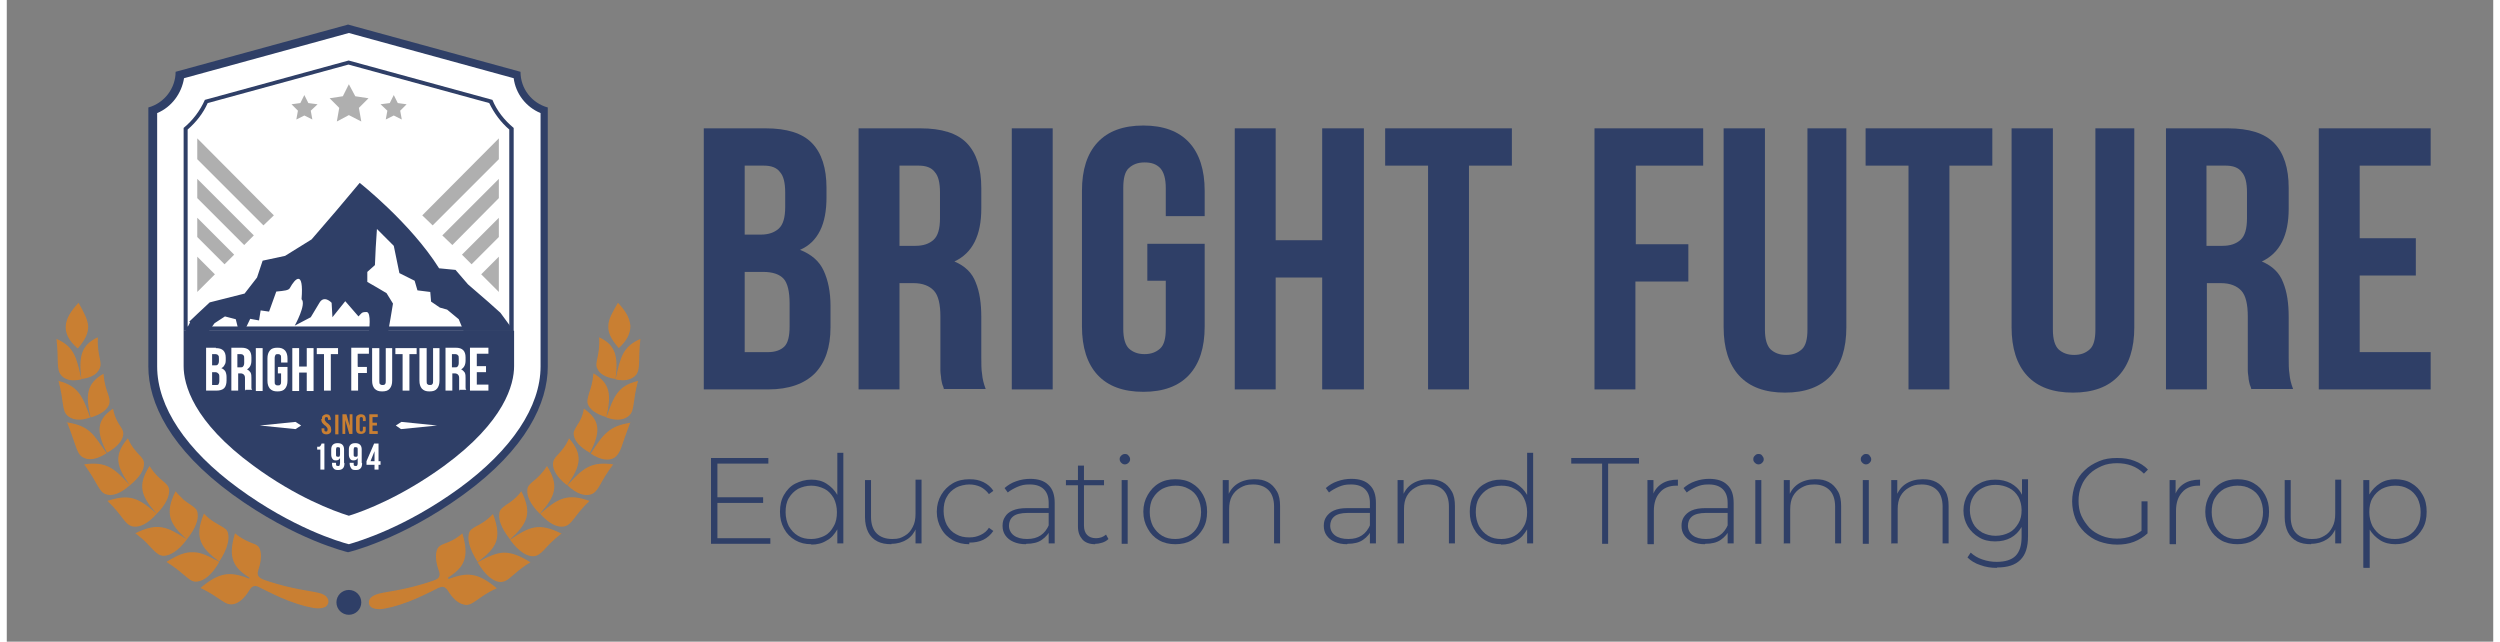 <?xml version="1.0" encoding="UTF-8"?>
<svg width="300" height="77" id="Layer_1" data-name="Layer 1" xmlns="http://www.w3.org/2000/svg" version="1.1" viewBox="0 0 620 160">
  <rect x="0" y="0" width="620" height="160" fill="#808080" stroke="none"/>
  <defs>
    <style>
      .cls-1 {
        fill: #c97f32;
      }

      .cls-1, .cls-2, .cls-3, .cls-4, .cls-5 {
        stroke-width: 0px;
      }

      .cls-2 {
        fill: #2f3f67;
      }

      .cls-3 {
        fill: #c97f32;
      }

      .cls-4 {
        fill: #afafaf;
      }

      .cls-5 {
        fill: #fff;
      }
    </style>
  </defs>
  <g>
    <path class="cls-5" d="M85.2,136.7c-1.8-.4-14-3.8-28.2-14.2-13.3-9.7-20.6-20.8-20.6-31.1V27.5c3.8-1.4,6.4-4.8,6.7-8.8l42.1-11.5,42.1,11.5c.3,4,3,7.5,6.7,8.8v63.9c0,10.4-7.3,21.4-20.6,31.1-14.2,10.4-26.4,13.7-28.2,14.2Z"/>
    <path class="cls-2" d="M85.2,8.2l41.2,11.3c.5,3.9,3.1,7.2,6.7,8.7v63.2c0,10-7.2,20.8-20.2,30.3-13.6,9.9-25.2,13.3-27.6,14-2.4-.6-14.1-4.1-27.6-14-13-9.5-20.2-20.3-20.2-30.3V28.2c3.6-1.5,6.1-4.9,6.7-8.7l41.2-11.3M85.2,6.1l-43.1,11.8c0,4.1-2.8,7.8-6.8,8.9v64.6c0,9,5.4,20.5,21,31.9,15.7,11.4,28.8,14.4,28.8,14.4,0,0,13.1-3,28.8-14.4,15.7-11.4,21-22.9,21-31.9V26.8c-4-1.1-6.8-4.7-6.8-8.9l-43.1-11.8h0Z"/>
  </g>
  <g>
    <path class="cls-3" d="M143.9,101.9c4.2,2.9,4.2,5.9,1.5,11-2.7-1.5-3.8-3.1-4-4.3-.2-.9.2-1.5.8-2.5.6-.9,1.4-2.2,1.7-4.2ZM140.2,109.3c3.6,4.1,2.9,7-.5,11.7-2.6-2-3.5-3.9-3.5-5.2,0-1,.4-1.6,1.2-2.4.8-.9,1.9-2,2.8-4.1ZM128.3,122.5c2.8,5.5,1.5,8.1-2.8,12-2.3-2.9-2.9-5-2.7-6.4.1-1.1.8-1.5,1.7-2.2.5-.3,1.1-.7,1.7-1.2.6-.5,1.4-1.2,2.1-2.2ZM134.7,116.2c3.1,4.9,2.1,7.6-1.8,11.9-2.5-2.5-3.2-4.5-3.1-5.8,0-2.1,2.4-2.1,4.9-6.1ZM146.3,93.1c4.2,2.5,4.5,5.3,3.2,10.9-2.8-.8-4.1-2-4.6-3.2-.3-.9,0-1.6.3-2.8.4-1.1.9-2.6,1.1-5ZM152.6,86.8c-1.9-2.2-2.7-3.8-2.6-5.5,0-1.7,1-3.4,2.4-5.8,1.9,2,3,3.9,3.1,5.8,0,1.8-.8,3.6-2.9,5.5ZM147.7,84.1c4.1,1.9,4.8,4.7,4.1,10.4-2.7-.4-4-1.4-4.5-2.5-.9-1.6.7-3.1.4-7.9ZM158,84.5c-.6,5.4.1,7.4-1.1,9-.9,1-2.5,1.7-5.1,1.1,1.2-5.7,1.9-8.2,6.2-10.1ZM145.3,124.9c-4,3.8-4.3,6.1-6.5,6.4-1.5.2-3.5-.6-5.8-3.2,4.4-3.8,6.7-5.2,12.3-3.2ZM155.5,105.3c-1.1,2.8-1.7,4.7-2.2,6.1-.5,1.4-1,2.2-1.9,2.8-1.3.7-3.2.6-5.8-1.1,1.6-2.4,2.7-4.2,4.2-5.4,1.4-1.2,3.1-1.9,5.8-2.3ZM151.2,115.8c-1.7,2.3-2.6,3.9-3.3,5.2-.7,1.2-1.3,2-2.3,2.3-1.4.4-3.4,0-5.8-2.3,3.9-4.3,5.9-6,11.5-5.2ZM121.2,128.1c1.2,3,1.4,5.2.8,7-.7,1.8-2.2,3.3-4.6,5-2.1-3.3-2.5-5.5-2.2-6.9.2-1.1.9-1.4,1.9-2,1-.5,2.5-1.3,4.1-3ZM157.4,95c-.7,2.6-.9,4.5-1.1,5.8-.2,1.4-.4,2.2-1.2,2.9-1,.9-2.8,1.4-5.6.4,1.9-5.5,3-7.9,7.8-9.1ZM138.4,133c-1.1.8-2,1.6-2.7,2.3-.7.7-1.3,1.3-1.7,1.8-1,1-1.7,1.6-2.8,1.6-1.5,0-3.5-1.1-5.7-4.1,4.8-3.3,7.2-4.4,12.9-1.5ZM122.2,146.7c-2.6,1.1-4,2.3-5.2,3.1-1.2.8-2,1.3-3.2.9-1.2-.3-2.5-1.3-3.8-3.4-.8-1.2-1.5-1.1-2.4-.7-.4.2-2.7,1.4-5.4,2.6-2.7,1.2-5.9,2.2-7.7,2.5-1.8.4-2.9.1-3.5-.2-.6-.4-.7-.9-.7-1.2,0-.3,0-.8.5-1.3.5-.5,1.4-.9,3-1.2,1.7-.3,4.8-.8,7.5-1.5,2.7-.7,5.1-1.5,5.5-1.7.8-.3,1.4-.8,1-2.1-.9-2.4-.9-4.1-.6-5.2.3-1,1-1.4,2.1-1.8,1.1-.4,2.6-1,4.3-2.5,1.8,6,.5,8.5-3.7,11.1h.2c0,.1,0,.3,0,.3,4.6-1.7,7.2-1.8,12.1,2.3ZM130.6,140.2c-2.4,1.4-3.7,2.7-4.8,3.6-1,.9-1.8,1.4-3,1.3-1.5-.2-3.5-1.6-5.4-4.9,2.6-1.4,4.5-2.3,6.5-2.4,2,0,4,.7,6.8,2.5Z"/>
    <path class="cls-3" d="M14.9,105.3c2.7.4,4.4,1.1,5.8,2.3,1.4,1.2,2.5,3,4.2,5.4-2.6,1.7-4.5,1.8-5.8,1.1-1-.5-1.4-1.4-1.9-2.8-.5-1.4-1.1-3.3-2.2-6.1ZM19.2,115.8c5.6-.8,7.6.9,11.5,5.2-2.5,2.2-4.4,2.7-5.8,2.3-1.1-.3-1.6-1.1-2.3-2.3-.7-1.2-1.6-2.9-3.3-5.2ZM32,133c5.6-2.8,8-1.7,12.9,1.5-2.2,3-4.2,4-5.7,4.1-1.1,0-1.8-.6-2.8-1.6-.5-.5-1-1.1-1.7-1.8-.7-.7-1.6-1.4-2.7-2.3ZM25.1,124.9c5.7-1.9,7.9-.6,12.3,3.2-2.3,2.6-4.3,3.4-5.8,3.2-2.2-.3-2.5-2.6-6.5-6.4ZM13,95c4.8,1.3,5.9,3.7,7.8,9.1-2.8,1-4.5.5-5.6-.4-.8-.7-1-1.6-1.2-2.9-.2-1.4-.4-3.2-1.1-5.8ZM17.6,86.8c-2.2-1.9-3-3.7-2.9-5.5.1-1.8,1.2-3.7,3.2-5.8,1.4,2.5,2.3,4.2,2.4,5.9,0,1.7-.7,3.3-2.6,5.5ZM12.4,84.5c4.3,1.9,5,4.4,6.2,10.1-2.6.6-4.2,0-5.1-1.1-1.2-1.6-.5-3.6-1.1-9ZM22.7,84.1c-.2,4.8,1.3,6.2.4,7.9-.5,1.1-1.8,2.2-4.5,2.5-.7-5.7,0-8.5,4.1-10.4ZM35.6,116.2c2.5,4,4.8,4,4.9,6.1,0,1.3-.6,3.3-3.1,5.8-3.9-4.3-4.9-7-1.8-11.9ZM26.5,101.9c.4,2.1,1.1,3.3,1.7,4.2.6.9,1,1.5.8,2.5-.2,1.2-1.3,2.8-4,4.3-2.7-5.1-2.7-8.2,1.5-11ZM30.2,109.3c.9,2.1,2,3.2,2.8,4.1.8.8,1.3,1.4,1.2,2.4,0,1.3-.9,3.1-3.5,5.2-3.4-4.7-4.1-7.5-.5-11.7ZM39.7,140.2c2.8-1.8,4.8-2.6,6.8-2.5,2,0,3.9,1,6.5,2.4-1.9,3.4-3.9,4.7-5.4,4.9-1.2.2-1.9-.4-3-1.3-1.1-.9-2.4-2.1-4.8-3.6ZM24.1,93.1c.2,2.4.7,3.9,1.1,5,.4,1.1.6,1.9.3,2.8-.5,1.2-1.8,2.4-4.6,3.2-1.3-5.6-1-8.5,3.2-10.9ZM42.1,122.5c.7.9,1.5,1.6,2.1,2.2.7.5,1.2.9,1.7,1.2,1,.7,1.6,1.1,1.7,2.2.2,1.4-.4,3.5-2.7,6.4-4.3-3.8-5.6-6.5-2.8-12ZM56.8,132.9c1.8,1.5,3.3,2.1,4.3,2.5,1.1.4,1.8.7,2.1,1.8.3,1.1.3,2.7-.5,5-.4,1.3.2,1.8,1,2.2.4.2,2.8,1,5.5,1.7,2.7.7,5.8,1.2,7.5,1.5,1.7.3,2.6.7,3,1.2.5.5.5,1,.5,1.3,0,.3-.2.8-.7,1.2-.6.3-1.7.6-3.5.2-1.8-.3-5-1.3-7.7-2.5-2.7-1.2-5-2.4-5.4-2.6-.8-.4-1.6-.5-2.3.6-1.3,2.2-2.7,3.3-3.9,3.6-1.2.3-2-.1-3.2-.9-1.2-.8-2.7-1.9-5.2-3.1,4.9-4.1,7.5-4.1,12.2-2.3v-.2s.1,0,.1,0c-4.2-2.6-5.5-5.1-3.7-11.1ZM49.2,128.1c1.6,1.7,3.1,2.4,4.1,3,1,.6,1.7.9,1.9,2,.3,1.4-.1,3.7-2.2,6.9-2.4-1.7-3.9-3.2-4.6-5-.7-1.8-.5-3.9.8-7Z"/>
  </g>
  <g>
    <g>
      <path class="cls-5" d="M44.6,82v-49.9c2.2-1.8,4-4.2,5.2-6.8l35.5-9.7,35.5,9.7c1.2,2.6,3,5,5.2,6.8v49.9H44.6Z"/>
      <path class="cls-2" d="M85.2,16.1l35.1,9.6c1.2,2.5,2.9,4.8,5,6.6v49.1H45.1v-49.1c2.1-1.8,3.9-4.1,5-6.6l35.1-9.6M85.2,15.1l-35.8,9.8c-1.2,2.7-3,5.1-5.3,7v50.6h82.3V31.9c-2.3-1.9-4.2-4.3-5.3-7l-35.8-9.8h0Z"/>
    </g>
    <path class="cls-2" d="M44.1,82.5v8.8c0,4.5,2.3,13.8,17.5,24.9,10.5,7.7,19.8,11.2,23.7,12.4,3.9-1.2,13.1-4.7,23.7-12.4,15.2-11.1,17.5-20.4,17.5-24.9v-8.8H44.1Z"/>
  </g>
  <g>
    <path class="cls-5" d="M52.1,86.8c.9,0,1.5.2,1.9.6.4.4.6,1,.6,1.8v.4c0,.5,0,1-.3,1.4-.2.4-.4.6-.8.8.5.2.8.5,1,.8.2.4.3.9.3,1.4v.9c0,.8-.2,1.5-.6,1.9-.4.4-1.1.6-1.9.6h-2.6v-10.7h2.5ZM51.2,88.3v2.8h.7c.3,0,.6,0,.7-.2.2-.2.3-.5.3-.9v-.6c0-.4,0-.7-.2-.8-.1-.2-.4-.3-.6-.3h-.8ZM51.2,92.7v3.3h1c.3,0,.5,0,.6-.2.1-.2.2-.4.2-.8v-.9c0-.5,0-.8-.3-1-.2-.2-.4-.3-.8-.3h-.7Z"/>
    <path class="cls-5" d="M59.4,97.5c0,0,0-.1,0-.2,0,0,0-.1,0-.2,0,0,0-.2,0-.4,0-.1,0-.3,0-.5v-1.7c0-.5,0-.8-.3-1.1-.2-.2-.5-.3-.8-.3h-.6v4.3h-1.7v-10.7h2.5c.9,0,1.5.2,1.9.6.4.4.6,1,.6,1.8v.8c0,1.1-.4,1.8-1.1,2.2.4.2.7.5.9.8.2.4.2.9.2,1.4v1.6c0,.3,0,.5,0,.7,0,.2,0,.4.2.6h-1.7ZM57.5,88.3v3.3h.7c.3,0,.6,0,.7-.2.2-.2.3-.5.3-.9v-1.1c0-.4,0-.7-.2-.8-.1-.2-.4-.3-.6-.3h-.8Z"/>
    <path class="cls-5" d="M62.1,86.8h1.7v10.7h-1.7v-10.7Z"/>
    <path class="cls-5" d="M67.7,91.5h2.3v3.4c0,.9-.2,1.5-.6,2-.4.5-1,.7-1.9.7s-1.4-.2-1.9-.7c-.4-.5-.6-1.1-.6-2v-5.5c0-.9.2-1.5.6-2,.4-.5,1-.7,1.9-.7s1.4.2,1.9.7c.4.5.6,1.1.6,2v1h-1.6v-1.1c0-.4,0-.7-.2-.8-.2-.2-.4-.2-.6-.2s-.5,0-.6.2-.2.4-.2.8v5.8c0,.4,0,.7.2.8.2.2.4.2.6.2s.5,0,.6-.2c.2-.2.2-.4.2-.8v-2h-.8v-1.5Z"/>
    <path class="cls-5" d="M72.9,97.5h-1.7v-10.7h1.7v4.6h1.9v-4.6h1.7v10.7h-1.7v-4.6h-1.9v4.6Z"/>
    <path class="cls-5" d="M77.4,86.8h5.2v1.5h-1.8v9.1h-1.7v-9.1h-1.8v-1.5Z"/>
    <path class="cls-5" d="M87.6,91.5h2.2v1.5h-2.2v4.4h-1.7v-10.7h4.4v1.5h-2.8v3.2Z"/>
    <path class="cls-5" d="M92.9,86.8v8.2c0,.4,0,.7.2.8.2.2.4.2.6.2s.5,0,.6-.2c.2-.2.2-.4.2-.8v-8.2h1.6v8.1c0,.9-.2,1.5-.6,2-.4.5-1,.7-1.9.7s-1.4-.2-1.9-.7c-.4-.5-.6-1.1-.6-2v-8.1h1.7Z"/>
    <path class="cls-5" d="M97,86.8h5.2v1.5h-1.8v9.1h-1.7v-9.1h-1.8v-1.5Z"/>
    <path class="cls-5" d="M104.7,86.8v8.2c0,.4,0,.7.2.8.2.2.4.2.6.2s.5,0,.6-.2c.2-.2.2-.4.2-.8v-8.2h1.6v8.1c0,.9-.2,1.5-.6,2-.4.5-1,.7-1.9.7s-1.4-.2-1.9-.7c-.4-.5-.6-1.1-.6-2v-8.1h1.7Z"/>
    <path class="cls-5" d="M112.8,97.5c0,0,0-.1,0-.2,0,0,0-.1,0-.2,0,0,0-.2,0-.4,0-.1,0-.3,0-.5v-1.7c0-.5,0-.8-.3-1.1-.2-.2-.5-.3-.8-.3h-.6v4.3h-1.7v-10.7h2.5c.9,0,1.5.2,1.9.6.4.4.6,1,.6,1.8v.8c0,1.1-.4,1.8-1.1,2.2.4.2.7.5.9.8.2.4.2.9.2,1.4v1.6c0,.3,0,.5,0,.7,0,.2,0,.4.2.6h-1.7ZM111,88.3v3.3h.7c.3,0,.6,0,.7-.2.2-.2.3-.5.3-.9v-1.1c0-.4,0-.7-.2-.8-.1-.2-.4-.3-.6-.3h-.8Z"/>
    <path class="cls-5" d="M117.2,91.3h2.3v1.5h-2.3v3.1h2.9v1.5h-4.6v-10.7h4.6v1.5h-2.9v3Z"/>
  </g>
  <g>
    <polygon class="cls-4" points="85.3 21 86.9 24 90.2 24.5 87.8 26.9 88.4 30.3 85.3 28.7 82.3 30.3 82.9 26.9 80.5 24.5 83.8 24 85.3 21"/>
    <g>
      <polygon class="cls-4" points="96.5 23.7 97.5 25.7 99.7 26 98.1 27.6 98.5 29.8 96.5 28.8 94.5 29.8 94.9 27.6 93.2 26 95.5 25.7 96.5 23.7"/>
      <polygon class="cls-4" points="74.2 23.7 75.2 25.7 77.5 26 75.8 27.6 76.2 29.8 74.2 28.8 72.2 29.8 72.6 27.6 71 26 73.2 25.7 74.2 23.7"/>
    </g>
  </g>
  <g>
    <g>
      <g>
        <path class="cls-1" d="M78.6,104.5c0-.4,0-.7.3-.9s.5-.3.8-.3.7.1.8.3.3.5.3.9v.2h-.7v-.2c0-.2,0-.3-.1-.4s-.2-.1-.3-.1-.2,0-.3.1-.1.2-.1.4,0,.3.1.4c0,.1.2.2.3.4.1.1.2.2.4.3.1.1.2.2.4.4.1.1.2.3.3.5,0,.2.1.4.1.6,0,.4,0,.7-.3.9-.2.2-.5.3-.9.3s-.7-.1-.9-.3c-.2-.2-.3-.5-.3-.9v-.3h.7v.3c0,.2,0,.3.1.4,0,0,.2.1.3.1s.2,0,.3-.1c0,0,.1-.2.1-.4s0-.3-.1-.4c0-.1-.2-.2-.3-.4-.1-.1-.2-.2-.4-.3-.1-.1-.2-.2-.4-.4s-.2-.3-.3-.5c0-.2-.1-.4-.1-.6Z"/>
        <path class="cls-1" d="M81.9,103.4h.8v4.9h-.8v-4.9Z"/>
        <path class="cls-1" d="M84.4,104.7v3.5h-.7v-4.9h1l.8,2.9v-2.9h.7v4.9h-.8l-1-3.5Z"/>
        <path class="cls-1" d="M89.5,106.4v.6c0,.4,0,.7-.3.9-.2.2-.5.3-.9.3s-.7-.1-.9-.3c-.2-.2-.3-.5-.3-.9v-2.5c0-.4,0-.7.3-.9s.5-.3.9-.3.7.1.9.3c.2.2.3.5.3.9v.5h-.7v-.5c0-.2,0-.3-.1-.4s-.2-.1-.3-.1-.2,0-.3.1-.1.2-.1.4v2.6c0,.2,0,.3.1.4,0,0,.2.1.3.1s.2,0,.3-.1c0,0,.1-.2.1-.4v-.7h.7Z"/>
        <path class="cls-1" d="M91.2,105.4h1.1v.7h-1.1v1.4h1.3v.7h-2.1v-4.9h2.1v.7h-1.3v1.4Z"/>
      </g>
      <g>
        <path class="cls-5" d="M77.4,111.4c.2,0,.4,0,.5,0,.1,0,.2-.1.3-.2,0,0,.1-.2.2-.3,0,0,0-.2.1-.3h.7v6.5h-1v-5h-.8v-.7Z"/>
        <path class="cls-5" d="M84.2,115.5c0,.6-.1,1-.4,1.3-.3.3-.7.4-1.2.4s-.9-.1-1.1-.4c-.3-.3-.4-.7-.4-1.2v-.2h1v.2c0,.2,0,.4.1.5,0,0,.2.1.4.1s.3,0,.4-.2c0-.1.1-.3.1-.6v-1.2c-.2.4-.5.6-1,.6s-.7-.1-.9-.4c-.2-.3-.3-.6-.3-1.1v-1.2c0-.5.1-.9.4-1.2.3-.3.7-.4,1.2-.4s.9.1,1.2.4.4.7.4,1.2v3.3ZM82.6,113.9c.2,0,.3,0,.4-.1,0,0,.1-.3.1-.5v-1.2c0-.2,0-.4-.1-.5,0,0-.2-.1-.4-.1s-.3,0-.4.1c0,0-.1.3-.1.5v1.2c0,.2,0,.4.1.5,0,0,.2.1.4.1Z"/>
        <path class="cls-5" d="M88.6,115.5c0,.6-.1,1-.4,1.3-.3.3-.6.4-1.2.4s-.9-.1-1.1-.4-.4-.7-.4-1.2v-.2h1v.2c0,.2,0,.4.1.5,0,0,.2.1.4.1s.3,0,.4-.2.1-.3.1-.6v-1.2c-.2.4-.5.6-1,.6s-.7-.1-.9-.4c-.2-.3-.3-.6-.3-1.1v-1.2c0-.5.1-.9.4-1.2.3-.3.7-.4,1.2-.4s.9.1,1.2.4c.3.3.4.7.4,1.2v3.3ZM87,113.9c.2,0,.3,0,.4-.1s.1-.3.1-.5v-1.2c0-.2,0-.4-.1-.5,0,0-.2-.1-.4-.1s-.3,0-.4.1c0,0-.1.3-.1.5v1.2c0,.2,0,.4.1.5,0,0,.2.1.4.1Z"/>
        <path class="cls-5" d="M89.7,115l1.9-4.4h1.1v4.4h.5v.9h-.5v1.2h-1v-1.2h-2v-.9ZM91.7,115v-2.5l-1,2.5h1Z"/>
      </g>
    </g>
    <g>
      <polygon class="cls-5" points="98.4 105.2 97 106.1 98.3 107 107.3 106.1 98.4 105.2"/>
      <polygon class="cls-5" points="72 105.2 73.4 106.1 72 107 63.1 106.1 72 105.2"/>
    </g>
  </g>
  <circle class="cls-2" cx="85.3" cy="150.2" r="3.1"/>
  <g>
    <g>
      <polygon class="cls-4" points="122.7 44.6 108.6 58.7 111.1 61.1 122.7 49.4 122.7 44.6"/>
      <polygon class="cls-4" points="122.7 34.5 103.6 53.7 106.2 56.2 122.7 39.7 122.7 34.5"/>
      <polygon class="cls-4" points="122.7 54.3 113.5 63.5 115.9 65.9 122.7 59.1 122.7 54.3"/>
      <polygon class="cls-4" points="122.7 64 118.3 68.4 122.7 72.8 122.7 64"/>
    </g>
    <g>
      <polygon class="cls-4" points="47.5 44.6 61.6 58.7 59.2 61.1 47.5 49.4 47.5 44.6"/>
      <polygon class="cls-4" points="47.5 34.5 66.6 53.7 64 56.2 47.5 39.7 47.5 34.5"/>
      <polygon class="cls-4" points="47.5 54.3 56.7 63.5 54.3 65.9 47.5 59.1 47.5 54.3"/>
      <polygon class="cls-4" points="47.5 64 51.9 68.4 47.5 72.8 47.5 64"/>
    </g>
  </g>
  <path class="cls-2" d="M45.5,80.2l2.1-2,3-2.8,8.7-2.2,3.1-4,1.4-4.2,5.6-1.2,6.6-4.1,6.2-7.2,5.8-6.9s12.7,10,19.8,21.3l4.1.4,3.1,3.6,5.2,4.5,2.9,2.6,3.3,4.5h-12.5s-1.2-2.9-1.2-2.9l-2.9-2.4-1.8-.5-2.2-1.5-.2-2.4-3.2-.4-.7-2.4-3.8-1.9-1.4-6.8-2.1-2.1-2.1-2.1-.3,4.6-.2,4.4-1.9,1.7v2.5c.1,0,4.8,2.8,4.8,2.8l1.6,2.6-.6,3.6-.6,3.4h-4.8s.7-4.9-.6-4.9-1.2.3-2,1.1l-3.3-3.8-3.2,4-.2-3.6s-1.9-2.1-3.1.1l-2.1,3.5-4,2.1s3-5.4,1.7-6.6c.6-7.4-1.6-5.2-2.9-2.8-.3.6-1.3.7-3.4.9l-1.8,5-2.1-.3-.4,2.5-2.2-.4-1,2.1h-2.1c0,0-.5-2-.5-2l-2.7-.7-2.6,1.7-1.5,2.1h-5.8s1.2-2.3,1.2-2.3Z"/>
  <g>
    <path class="cls-2" d="M189.2,32c5.3,0,9.2,1.2,11.6,3.7,2.4,2.5,3.6,6.2,3.6,11.2v2.3c0,3.3-.5,6.1-1.6,8.3-1.1,2.2-2.7,3.8-5,4.8,2.8,1.1,4.8,2.8,5.9,5.2,1.1,2.4,1.7,5.3,1.7,8.8v5.3c0,5-1.3,8.8-3.9,11.5-2.6,2.6-6.5,4-11.6,4h-16.1V32h15.4ZM184,41.3v17.2h4c1.9,0,3.4-.5,4.5-1.5,1.1-1,1.6-2.8,1.6-5.4v-3.6c0-2.4-.4-4.1-1.3-5.1-.8-1.1-2.2-1.6-4-1.6h-4.9ZM184,67.8v20h5.9c1.7,0,3.1-.5,4-1.4.9-.9,1.3-2.6,1.3-5v-5.7c0-3-.5-5.1-1.5-6.2-1-1.1-2.7-1.7-5.1-1.7h-4.6Z"/>
    <path class="cls-2" d="M233.7,97.1c-.1-.4-.2-.8-.4-1.2-.1-.4-.2-.8-.3-1.4,0-.6-.2-1.3-.2-2.1,0-.9,0-2,0-3.3v-10.2c0-3-.5-5.2-1.6-6.4-1.1-1.2-2.8-1.9-5.1-1.9h-3.5v26.5h-10.2V32h15.4c5.3,0,9.2,1.2,11.6,3.7,2.4,2.5,3.6,6.2,3.6,11.2v5.1c0,6.7-2.2,11.1-6.7,13.2,2.6,1.1,4.4,2.8,5.3,5.2,1,2.4,1.4,5.3,1.4,8.7v10c0,1.6,0,3,.2,4.2.1,1.2.4,2.4.9,3.7h-10.4ZM222.6,41.3v20h4c1.9,0,3.4-.5,4.5-1.5,1.1-1,1.6-2.8,1.6-5.4v-6.4c0-2.4-.4-4.1-1.3-5.1-.8-1.1-2.2-1.6-4-1.6h-4.9Z"/>
    <path class="cls-2" d="M250.6,32h10.2v65.1h-10.2V32Z"/>
    <path class="cls-2" d="M284.4,60.8h14.3v20.6c0,5.3-1.3,9.3-3.9,12.1-2.6,2.8-6.4,4.2-11.4,4.2s-8.8-1.4-11.4-4.2c-2.6-2.8-3.9-6.9-3.9-12.1v-33.8c0-5.3,1.3-9.3,3.9-12.1,2.6-2.8,6.4-4.2,11.4-4.2s8.8,1.4,11.4,4.2c2.6,2.8,3.9,6.9,3.9,12.1v6.3h-9.7v-7c0-2.4-.5-4-1.4-5-1-1-2.2-1.4-3.9-1.4s-2.9.5-3.9,1.4-1.4,2.6-1.4,5v35.1c0,2.4.5,4,1.4,4.9,1,.9,2.2,1.4,3.9,1.4s2.9-.5,3.9-1.4c1-.9,1.4-2.6,1.4-4.9v-12h-4.6v-9.3Z"/>
    <path class="cls-2" d="M316.4,97.1h-10.2V32h10.2v27.9h11.6v-27.9h10.4v65.1h-10.4v-27.9h-11.6v27.9Z"/>
    <path class="cls-2" d="M343.7,32h31.6v9.3h-10.7v55.8h-10.2v-55.8h-10.7v-9.3Z"/>
    <path class="cls-2" d="M406.1,60.9h13.2v9.3h-13.2v26.9h-10.2V32h27.1v9.3h-16.8v19.6Z"/>
    <path class="cls-2" d="M438.4,32v50.2c0,2.4.5,4,1.4,4.9,1,.9,2.2,1.4,3.9,1.4s2.9-.5,3.9-1.4c1-.9,1.4-2.6,1.4-4.9V32h9.7v49.6c0,5.3-1.3,9.3-3.9,12.1-2.6,2.8-6.4,4.2-11.4,4.2s-8.8-1.4-11.4-4.2c-2.6-2.8-3.9-6.9-3.9-12.1V32h10.2Z"/>
    <path class="cls-2" d="M463.5,32h31.6v9.3h-10.7v55.8h-10.2v-55.8h-10.7v-9.3Z"/>
    <path class="cls-2" d="M510.2,32v50.2c0,2.4.5,4,1.4,4.9,1,.9,2.2,1.4,3.9,1.4s2.9-.5,3.9-1.4c1-.9,1.4-2.6,1.4-4.9V32h9.7v49.6c0,5.3-1.3,9.3-3.9,12.1-2.6,2.8-6.4,4.2-11.4,4.2s-8.8-1.4-11.4-4.2c-2.6-2.8-3.9-6.9-3.9-12.1V32h10.2Z"/>
    <path class="cls-2" d="M559.7,97.1c-.1-.4-.2-.8-.4-1.2-.1-.4-.2-.8-.3-1.4,0-.6-.2-1.3-.2-2.1,0-.9,0-2,0-3.3v-10.2c0-3-.5-5.2-1.6-6.4-1.1-1.2-2.8-1.9-5.1-1.9h-3.5v26.5h-10.2V32h15.4c5.3,0,9.2,1.2,11.6,3.7,2.4,2.5,3.6,6.2,3.6,11.2v5.1c0,6.7-2.2,11.1-6.7,13.2,2.6,1.1,4.4,2.8,5.3,5.2,1,2.4,1.4,5.3,1.4,8.7v10c0,1.6,0,3,.2,4.2.1,1.2.4,2.4.9,3.7h-10.4ZM548.5,41.3v20h4c1.9,0,3.4-.5,4.5-1.5,1.1-1,1.6-2.8,1.6-5.4v-6.4c0-2.4-.4-4.1-1.3-5.1-.8-1.1-2.2-1.6-4-1.6h-4.9Z"/>
    <path class="cls-2" d="M586.7,59.4h14v9.3h-14v19.1h17.7v9.3h-27.9V32h27.9v9.3h-17.7v18.1Z"/>
  </g>
  <g>
    <path class="cls-2" d="M175.6,135.6v-21.4h14.3v1.4h-12.7v18.6h13.2v1.4h-14.7ZM177,125.4v-1.4h11.6v1.4h-11.6Z"/>
    <path class="cls-2" d="M200.6,135.7c-1.5,0-2.8-.3-4-1-1.2-.7-2.1-1.6-2.8-2.9s-1-2.6-1-4.2.3-3,1-4.2,1.6-2.2,2.8-2.8,2.5-1,4-1,2.7.3,3.8,1c1.1.7,2,1.6,2.7,2.8.7,1.2,1,2.6,1,4.3s-.3,3.1-1,4.3-1.5,2.2-2.7,2.8c-1.1.7-2.4,1-3.8,1ZM200.6,134.4c1.2,0,2.3-.3,3.3-.8s1.7-1.3,2.3-2.4c.6-1,.8-2.2.8-3.5s-.3-2.5-.8-3.5c-.6-1-1.3-1.8-2.3-2.3s-2.1-.8-3.3-.8-2.3.3-3.3.8c-1,.6-1.7,1.3-2.3,2.3-.6,1-.8,2.2-.8,3.5s.3,2.5.8,3.5c.6,1,1.3,1.8,2.3,2.4,1,.6,2.1.8,3.3.8ZM207.1,135.6v-5.2l.3-2.8-.3-2.8v-11.9h1.5v22.6h-1.5Z"/>
    <path class="cls-2" d="M220.6,135.7c-1.4,0-2.5-.2-3.5-.7-1-.5-1.8-1.3-2.3-2.3s-.8-2.3-.8-3.7v-9.3h1.5v9.2c0,1.8.5,3.2,1.4,4.1.9.9,2.2,1.4,3.9,1.4s2.2-.3,3.1-.8c.9-.5,1.5-1.2,2-2.2.5-.9.7-2,.7-3.3v-8.5h1.5v15.9h-1.5v-4.4l.2.5c-.5,1.2-1.2,2.2-2.3,2.9-1.1.7-2.4,1.1-3.9,1.1Z"/>
    <path class="cls-2" d="M240,135.7c-1.5,0-2.9-.3-4.1-1-1.2-.7-2.2-1.6-2.9-2.9-.7-1.2-1.1-2.6-1.1-4.2s.4-3,1.1-4.2c.7-1.2,1.7-2.2,2.9-2.9,1.2-.7,2.6-1,4.1-1s2.4.2,3.5.7c1,.5,1.9,1.2,2.5,2.2l-1.1.8c-.6-.8-1.3-1.4-2.1-1.8-.9-.4-1.8-.6-2.8-.6s-2.4.3-3.3.8c-1,.6-1.8,1.3-2.3,2.3-.6,1-.8,2.2-.8,3.5s.3,2.5.8,3.5c.6,1,1.3,1.8,2.3,2.3,1,.6,2.1.8,3.3.8s1.9-.2,2.8-.6c.9-.4,1.6-1,2.1-1.8l1.1.8c-.7,1-1.5,1.7-2.5,2.2-1,.5-2.2.7-3.5.7Z"/>
    <path class="cls-2" d="M254.1,135.7c-1.2,0-2.2-.2-3.1-.6-.9-.4-1.5-.9-2-1.6-.5-.7-.7-1.5-.7-2.4s.2-1.6.6-2.2c.4-.7,1-1.2,1.9-1.6s2-.6,3.5-.6h5.9v1.2h-5.8c-1.6,0-2.8.3-3.5.9-.7.6-1,1.4-1,2.3s.4,1.8,1.2,2.4,1.9.9,3.3.9,2.5-.3,3.4-.9c.9-.6,1.6-1.5,2.1-2.7l.4,1c-.4,1.2-1.2,2.1-2.2,2.8-1,.7-2.3,1-3.9,1ZM259.8,135.6v-4.2c0,0,0-6,0-6,0-1.5-.4-2.6-1.2-3.4-.8-.8-2-1.2-3.5-1.2s-2.1.2-3.1.6c-.9.4-1.8.9-2.4,1.4l-.8-1.1c.8-.7,1.7-1.3,2.9-1.7,1.1-.4,2.3-.6,3.5-.6,2,0,3.5.5,4.5,1.5,1.1,1,1.6,2.5,1.6,4.5v10.1h-1.5Z"/>
    <path class="cls-2" d="M264.1,121v-1.3h9.5v1.3h-9.5ZM271.4,135.7c-1.4,0-2.5-.4-3.2-1.2-.7-.8-1.1-1.8-1.1-3.2v-15.2h1.5v15c0,1,.3,1.8.8,2.3.5.5,1.2.8,2.2.8s1.8-.3,2.5-.9l.6,1.1c-.4.4-.9.7-1.5.9-.6.2-1.2.3-1.8.3Z"/>
    <path class="cls-2" d="M278.8,115.8c-.3,0-.6-.1-.9-.4-.2-.2-.4-.5-.4-.9s.1-.6.4-.9c.2-.2.5-.4.9-.4s.7.1.9.4c.2.2.4.5.4.9s-.1.6-.4.9c-.2.2-.5.4-.9.4ZM278,135.6v-15.9h1.5v15.9h-1.5Z"/>
    <path class="cls-2" d="M291.4,135.7c-1.5,0-2.9-.3-4.1-1s-2.1-1.6-2.8-2.9c-.7-1.2-1.1-2.6-1.1-4.2s.4-3,1.1-4.2c.7-1.2,1.6-2.2,2.8-2.9s2.5-1,4.1-1,2.9.3,4.1,1,2.1,1.6,2.8,2.9,1,2.6,1,4.2-.3,3-1,4.2-1.6,2.2-2.8,2.9-2.6,1-4.1,1ZM291.4,134.4c1.2,0,2.3-.3,3.3-.8,1-.6,1.7-1.3,2.3-2.4.5-1,.8-2.2.8-3.5s-.3-2.5-.8-3.5-1.3-1.8-2.3-2.3c-1-.6-2.1-.8-3.3-.8s-2.3.3-3.3.8c-1,.6-1.7,1.3-2.3,2.3-.6,1-.8,2.2-.8,3.5s.3,2.5.8,3.5c.6,1,1.3,1.8,2.3,2.4,1,.6,2.1.8,3.3.8Z"/>
    <path class="cls-2" d="M303.2,135.6v-15.9h1.5v4.4l-.2-.5c.5-1.3,1.3-2.3,2.4-3,1.1-.7,2.5-1.1,4.1-1.1s2.4.2,3.4.7c1,.5,1.7,1.3,2.3,2.3s.8,2.3.8,3.7v9.3h-1.5v-9.2c0-1.8-.5-3.2-1.4-4.1-.9-.9-2.2-1.4-3.8-1.4s-2.3.3-3.2.8c-.9.5-1.6,1.2-2.1,2.1-.5.9-.7,2-.7,3.3v8.5h-1.5Z"/>
    <path class="cls-2" d="M334.2,135.7c-1.2,0-2.2-.2-3.1-.6-.9-.4-1.5-.9-2-1.6-.5-.7-.7-1.5-.7-2.4s.2-1.6.6-2.2,1-1.2,1.9-1.6c.9-.4,2-.6,3.5-.6h5.9v1.2h-5.8c-1.6,0-2.8.3-3.5.9-.7.6-1,1.4-1,2.3s.4,1.8,1.2,2.4c.8.6,1.9.9,3.3.9s2.5-.3,3.4-.9,1.6-1.5,2.1-2.7l.4,1c-.4,1.2-1.2,2.1-2.2,2.8-1,.7-2.3,1-3.9,1ZM339.9,135.6v-4.2c0,0,0-6,0-6,0-1.5-.4-2.6-1.2-3.4-.8-.8-2-1.2-3.5-1.2s-2.1.2-3.1.6c-.9.4-1.8.9-2.4,1.4l-.8-1.1c.8-.7,1.7-1.3,2.9-1.7,1.1-.4,2.3-.6,3.5-.6,2,0,3.5.5,4.5,1.5,1.1,1,1.6,2.5,1.6,4.5v10.1h-1.5Z"/>
    <path class="cls-2" d="M346.8,135.6v-15.9h1.5v4.4l-.2-.5c.5-1.3,1.3-2.3,2.4-3,1.1-.7,2.5-1.1,4.1-1.1s2.4.2,3.4.7c1,.5,1.7,1.3,2.3,2.3s.8,2.3.8,3.7v9.3h-1.5v-9.2c0-1.8-.5-3.2-1.4-4.1-.9-.9-2.2-1.4-3.8-1.4s-2.3.3-3.2.8c-.9.5-1.6,1.2-2.1,2.1-.5.9-.7,2-.7,3.3v8.5h-1.5Z"/>
    <path class="cls-2" d="M372.6,135.7c-1.5,0-2.8-.3-4-1-1.2-.7-2.1-1.6-2.8-2.9s-1-2.6-1-4.2.3-3,1-4.2,1.6-2.2,2.8-2.8c1.2-.7,2.5-1,4-1s2.7.3,3.8,1c1.1.7,2,1.6,2.7,2.8.7,1.2,1,2.6,1,4.3s-.3,3.1-1,4.3c-.7,1.2-1.5,2.2-2.7,2.8-1.1.7-2.4,1-3.8,1ZM372.7,134.4c1.2,0,2.3-.3,3.3-.8,1-.6,1.7-1.3,2.3-2.4.6-1,.8-2.2.8-3.5s-.3-2.5-.8-3.5-1.3-1.8-2.3-2.3c-1-.6-2.1-.8-3.3-.8s-2.3.3-3.3.8c-1,.6-1.7,1.3-2.3,2.3s-.8,2.2-.8,3.5.3,2.5.8,3.5c.6,1,1.3,1.8,2.3,2.4,1,.6,2.1.8,3.3.8ZM379.1,135.6v-5.2l.3-2.8-.3-2.8v-11.9h1.5v22.6h-1.5Z"/>
    <path class="cls-2" d="M397.8,135.6v-20h-7.7v-1.4h16.9v1.4h-7.7v20h-1.6Z"/>
    <path class="cls-2" d="M409.1,135.6v-15.9h1.5v4.4l-.2-.5c.4-1.3,1.2-2.3,2.3-3s2.4-1,4-1v1.5c0,0-.1,0-.2,0,0,0-.1,0-.2,0-1.8,0-3.2.6-4.1,1.7-1,1.1-1.5,2.6-1.5,4.6v8.3h-1.5Z"/>
    <path class="cls-2" d="M423.4,135.7c-1.2,0-2.2-.2-3.1-.6-.9-.4-1.5-.9-2-1.6-.5-.7-.7-1.5-.7-2.4s.2-1.6.6-2.2,1-1.2,1.9-1.6c.9-.4,2-.6,3.5-.6h5.9v1.2h-5.8c-1.6,0-2.8.3-3.5.9-.7.6-1,1.4-1,2.3s.4,1.8,1.2,2.4c.8.6,1.9.9,3.3.9s2.5-.3,3.4-.9,1.6-1.5,2.1-2.7l.4,1c-.4,1.2-1.2,2.1-2.2,2.8-1,.7-2.3,1-3.9,1ZM429.1,135.6v-4.2c0,0,0-6,0-6,0-1.5-.4-2.6-1.2-3.4-.8-.8-2-1.2-3.5-1.2s-2.1.2-3.1.6c-.9.4-1.8.9-2.4,1.4l-.8-1.1c.8-.7,1.7-1.3,2.9-1.7,1.1-.4,2.3-.6,3.5-.6,2,0,3.5.5,4.5,1.5,1.1,1,1.6,2.5,1.6,4.5v10.1h-1.5Z"/>
    <path class="cls-2" d="M436.8,115.8c-.3,0-.6-.1-.9-.4s-.4-.5-.4-.9.1-.6.4-.9.5-.4.9-.4.7.1.9.4.4.5.4.9-.1.6-.4.9c-.2.2-.5.4-.9.4ZM436,135.6v-15.9h1.5v15.9h-1.5Z"/>
    <path class="cls-2" d="M443.1,135.6v-15.9h1.5v4.4l-.2-.5c.5-1.3,1.3-2.3,2.4-3,1.1-.7,2.5-1.1,4.1-1.1s2.4.2,3.4.7c1,.5,1.7,1.3,2.3,2.3s.8,2.3.8,3.7v9.3h-1.5v-9.2c0-1.8-.5-3.2-1.4-4.1-.9-.9-2.2-1.4-3.8-1.4s-2.3.3-3.2.8c-.9.5-1.6,1.2-2.1,2.1-.5.9-.7,2-.7,3.3v8.5h-1.5Z"/>
    <path class="cls-2" d="M463.6,115.8c-.3,0-.6-.1-.9-.4s-.4-.5-.4-.9.1-.6.4-.9.5-.4.9-.4.7.1.9.4.4.5.4.9-.1.6-.4.9c-.2.2-.5.4-.9.4ZM462.8,135.6v-15.9h1.5v15.9h-1.5Z"/>
    <path class="cls-2" d="M469.9,135.6v-15.9h1.5v4.4l-.2-.5c.5-1.3,1.3-2.3,2.4-3,1.1-.7,2.5-1.1,4.1-1.1s2.4.2,3.4.7c1,.5,1.7,1.3,2.3,2.3s.8,2.3.8,3.7v9.3h-1.5v-9.2c0-1.8-.5-3.2-1.4-4.1-.9-.9-2.2-1.4-3.8-1.4s-2.3.3-3.2.8c-.9.5-1.6,1.2-2.1,2.1-.5.9-.7,2-.7,3.3v8.5h-1.5Z"/>
    <path class="cls-2" d="M495.8,135c-1.5,0-2.9-.3-4-1-1.2-.7-2.1-1.6-2.8-2.7-.7-1.2-1.1-2.5-1.1-4s.4-2.9,1.1-4c.7-1.2,1.6-2.1,2.8-2.7,1.2-.7,2.5-1,4-1s2.7.3,3.9.9c1.1.6,2.1,1.5,2.7,2.7.7,1.1,1,2.5,1,4.1s-.3,3-1,4.1c-.7,1.2-1.6,2.1-2.7,2.7-1.1.6-2.4.9-3.9.9ZM496.2,141.6c-1.4,0-2.8-.2-4.1-.7-1.3-.4-2.4-1.1-3.2-1.9l.8-1.2c.8.7,1.7,1.3,2.9,1.7s2.3.6,3.6.6c2.1,0,3.7-.5,4.7-1.5,1-1,1.5-2.6,1.5-4.7v-4.4l.3-2.4-.2-2.4v-5.2h1.5v14.2c0,2.7-.6,4.6-1.9,5.9-1.3,1.3-3.2,1.9-5.8,1.9ZM495.9,133.6c1.3,0,2.4-.3,3.4-.8s1.7-1.3,2.3-2.3c.6-1,.8-2.1.8-3.3s-.3-2.4-.8-3.3c-.6-1-1.3-1.7-2.3-2.2s-2.1-.8-3.4-.8-2.4.3-3.3.8c-1,.5-1.8,1.3-2.3,2.2-.6,1-.8,2.1-.8,3.3s.3,2.3.8,3.3,1.3,1.7,2.3,2.3c1,.5,2.1.8,3.3.8Z"/>
    <path class="cls-2" d="M526.2,135.8c-1.6,0-3.1-.3-4.5-.8-1.4-.5-2.5-1.3-3.6-2.3-1-1-1.8-2.1-2.3-3.4s-.8-2.8-.8-4.3.3-3,.8-4.3c.5-1.3,1.3-2.5,2.3-3.4,1-1,2.2-1.7,3.6-2.3s2.8-.8,4.5-.8,3,.2,4.3.7c1.3.5,2.5,1.2,3.4,2.2l-1,1c-.9-.9-2-1.6-3.1-2-1.1-.4-2.3-.6-3.6-.6s-2.7.2-3.8.7-2.2,1.1-3.1,2c-.9.9-1.6,1.9-2,3-.5,1.1-.7,2.4-.7,3.7s.2,2.6.7,3.7c.5,1.1,1.2,2.1,2,3,.9.9,1.9,1.5,3.1,2,1.2.5,2.5.7,3.8.7s2.5-.2,3.6-.6c1.1-.4,2.2-1,3.1-1.9l.9,1.2c-1,.9-2.1,1.6-3.4,2.1-1.3.5-2.7.7-4.2.7ZM533.8,133l-1.5-.2v-7.8h1.5v8Z"/>
    <path class="cls-2" d="M539.3,135.6v-15.9h1.5v4.4l-.2-.5c.4-1.3,1.2-2.3,2.3-3s2.4-1,4-1v1.5c0,0-.1,0-.2,0,0,0-.1,0-.2,0-1.8,0-3.2.6-4.1,1.7-1,1.1-1.5,2.6-1.5,4.6v8.3h-1.5Z"/>
    <path class="cls-2" d="M556.2,135.7c-1.5,0-2.9-.3-4.1-1-1.2-.7-2.1-1.6-2.8-2.9-.7-1.2-1.1-2.6-1.1-4.2s.4-3,1.1-4.2c.7-1.2,1.6-2.2,2.8-2.9,1.2-.7,2.5-1,4.1-1s2.9.3,4.1,1c1.2.7,2.1,1.6,2.8,2.9s1,2.6,1,4.2-.3,3-1,4.2-1.6,2.2-2.8,2.9c-1.2.7-2.6,1-4.1,1ZM556.2,134.4c1.2,0,2.3-.3,3.3-.8,1-.6,1.7-1.3,2.3-2.4.5-1,.8-2.2.8-3.5s-.3-2.5-.8-3.5c-.5-1-1.3-1.8-2.3-2.3-1-.6-2.1-.8-3.3-.8s-2.3.3-3.3.8c-1,.6-1.7,1.3-2.3,2.3s-.8,2.2-.8,3.5.3,2.5.8,3.5c.6,1,1.3,1.8,2.3,2.4,1,.6,2.1.8,3.3.8Z"/>
    <path class="cls-2" d="M574.6,135.7c-1.4,0-2.5-.2-3.5-.7-1-.5-1.8-1.3-2.3-2.3s-.8-2.3-.8-3.7v-9.3h1.5v9.2c0,1.8.5,3.2,1.4,4.1.9.9,2.2,1.4,3.9,1.4s2.2-.3,3.1-.8c.9-.5,1.5-1.2,2-2.2.5-.9.7-2,.7-3.3v-8.5h1.5v15.9h-1.5v-4.4l.2.5c-.5,1.2-1.2,2.2-2.3,2.9-1.1.7-2.4,1.1-3.9,1.1Z"/>
    <path class="cls-2" d="M587.6,141.5v-21.8h1.5v5.2l-.2,2.8.3,2.8v11.1h-1.5ZM595.6,135.7c-1.4,0-2.7-.3-3.8-1-1.1-.7-2-1.6-2.7-2.8s-1-2.6-1-4.3.3-3.1,1-4.3,1.6-2.1,2.7-2.8c1.1-.7,2.4-1,3.8-1s2.9.3,4,1c1.2.7,2.1,1.6,2.8,2.9.7,1.2,1,2.6,1,4.2s-.3,3-1,4.2-1.6,2.2-2.8,2.9c-1.2.7-2.5,1-4,1ZM595.5,134.4c1.2,0,2.3-.3,3.3-.8,1-.6,1.7-1.3,2.3-2.4.6-1,.8-2.2.8-3.5s-.3-2.5-.8-3.5c-.6-1-1.3-1.8-2.3-2.3-1-.6-2.1-.8-3.3-.8s-2.3.3-3.3.8c-1,.6-1.7,1.3-2.3,2.3-.6,1-.8,2.2-.8,3.5s.3,2.5.8,3.5c.6,1,1.3,1.8,2.3,2.4,1,.6,2.1.8,3.3.8Z"/>
  </g>
</svg>
